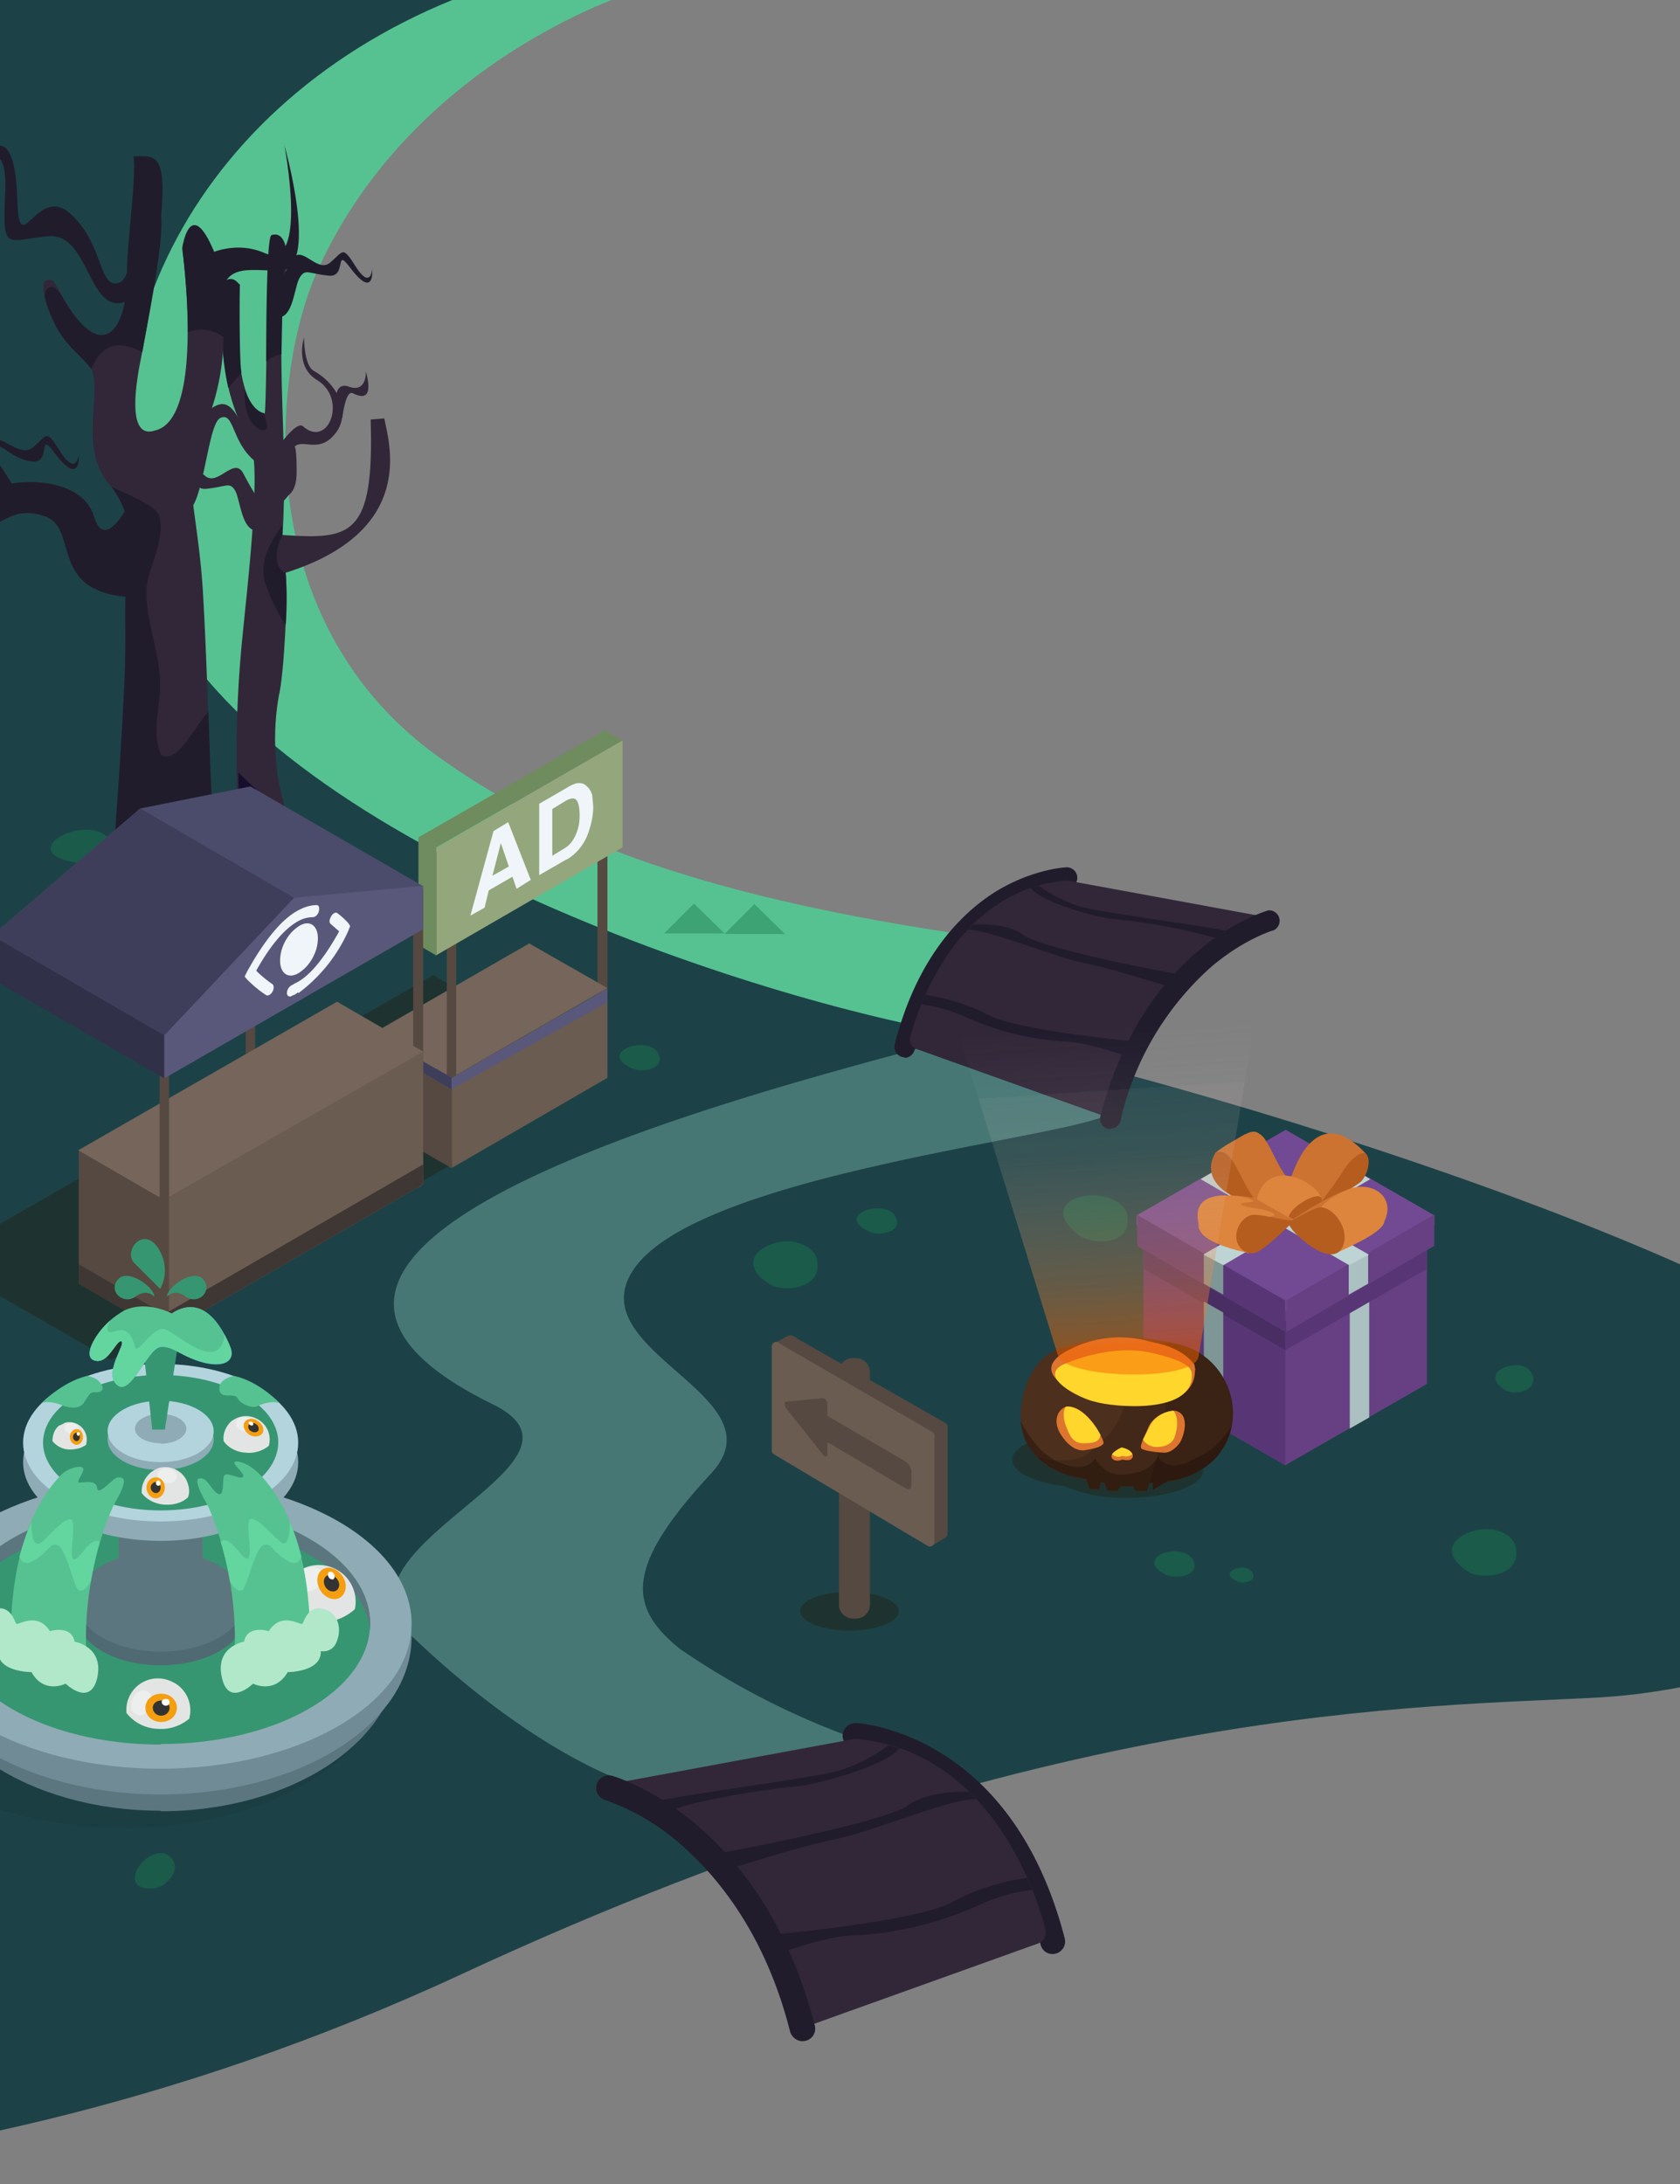 <svg xmlns="http://www.w3.org/2000/svg" width="320" height="416" fill="none"><rect width="100%" height="100%" fill="#808080" stroke="none"/><path fill="#56C291" d="M180.8 177.6c-3 3.5-5 11.9-7.5 18-76.5-2.2-132.8-50.5-145-84.6-15.7-44 9.2-93.9 63-113H122S79 10.5 60.5 51.5c-8.7 19.3-13.3 66.4 22.8 92.5 20.5 14.8 47.7 26 97.5 33.6Z"/><path fill="#3DA375" d="m132.2 172.1-5.7 5.7H138l-5.8-5.7ZM143.7 172.2l-5.7 5.7h11.5l-5.8-5.7Z"/><path fill="#1C4247" d="M-117.8 413.6s94 14.4 206-37.7c112-52 183.9-50.7 216.8-52.6 33-2 84.6-21.6 63.9-51.3-20.6-29.7-145.2-67.4-188.8-75.5-43.5-8-135.5-40-151.7-85.5-15.8-44 9.2-93.9 63-113h-209.2v415.6Z"/><path fill="#202B20" d="M161.8 310.6c5.2 0 9.4-1.7 9.4-3.7s-4.2-3.7-9.4-3.7-9.4 1.6-9.4 3.7c0 2 4.2 3.7 9.4 3.7Z" opacity=".6"/><path fill="#467775" d="m174.6 199.8 35.8 12.8c-11.3 4.7-79.3 11.7-90.1 29.8-9.2 15.3 28.6 23.6 15.2 38.2-16.9 18.2-15.6 25.6-6.1 33.4a145.6 145.6 0 0 0 37.1 18.4l-47 7.1s-17.3-5.2-41-27.8c-18.1-17 38.5-32.8 15.4-44.2-58.1-28.4 32-54.8 80.7-67.7Z"/><path fill="#1A5B4A" d="M32.2 353.5c3 2.4-.7 6-2.8 6.2-6 .5-3.6-4.8-.7-6.2 1-.5 2.4-.9 3.5 0ZM42.2 181.4c.8 3.3-3.8 3-5.4 1.8-4.6-3.3 0-4.9 3-4 1 .4 2.1 1 2.4 2.2ZM20.3 159.3c3.6 3.5-2.8 5.6-5.9 5-8.7-1.5-3.7-5.8 1-6.2 1.5-.2 3.5 0 4.9 1.2ZM238.8 244c.8 3.3-3.7 3.8-5.2 2.8-4.4-2.8 0-5.2 2.9-4.6 1 .2 2 .7 2.3 1.9ZM292 262c.7 3.3-3.8 3.7-5.3 2.8-4.4-2.9 0-5.2 2.9-4.7 1 .2 2 .7 2.3 2ZM227.3 297.2c1.3 3-3.3 3.6-5.1 2.8-5.1-2.5-.8-4.9 2.3-4.5 1 .2 2.2.6 2.8 1.7ZM170.6 231.8c1.4 3-3.3 3.7-5 2.8-5.2-2.4-.9-4.8 2.2-4.4 1 .1 2.3.5 2.8 1.6ZM125.4 200.7c1.4 3-3.2 3.7-5 2.8-5.2-2.4-.8-4.8 2.3-4.4 1 .1 2.2.5 2.7 1.6ZM238.6 299.6c.8 1.8-2 2.1-3 1.6-3-1.4-.4-2.8 1.4-2.6.5.1 1.3.4 1.6 1ZM214.7 231.7c1 5.6-6.8 5.5-9.3 3.5-7.2-5.7.8-8.7 5.6-7.1 1.6.5 3.4 1.5 3.8 3.6ZM288.7 294.7c1.3 5.5-6.4 6.3-9 4.7-7.5-4.8.2-9 5-8 1.6.4 3.5 1.2 4 3.3ZM155.6 239.9c1.3 5.6-6.4 6.4-9 4.7-7.5-4.8.2-9 5-8 1.6.5 3.5 1.2 4 3.3Z"/><path fill="#322738" d="M45.6 169.6c2 0 14 .4 15-3.8-7.6-9-9.4-22.4-7.5-33.2 1-4 1.8-19.5 1.3-23.5 25.3-8 19.6-25 18.8-29.4l-2.6.2c.7 22.3-3.7 22.9-16.8 22 1.2-18-1.6-33.7.8-51.5.3-2.5-.3-6.4-2.8-5.6-1 .3-1 33.8-1.4 34-6-1.3-5.2-19.3-5-22.5.2-2.7-3.3-1.8-3.3 0-.1 4.3.6 10.2 1 14.6.2 5.1 4.1 13.2 4.8 14.5 1.8 4.4-1 28.5-1.5 33.7-2.3 21.4-1 34-.8 50.5Z"/><path fill="#211C2C" d="M54.3 50.2c.3-2.5-.1-6.2-2.6-5.4-1 .3-1 21.1-1 24.1.5-.5 2-1.4 2.9-1.4.2-6.1 0-11.4.7-17.3ZM45.6 54.2C44 52 42 53.6 42 55.6c-.1 4.2.2 13.1 1.5 18.3L46 71c-.4-1.6-.4-14.1-.3-17ZM46.6 74.2c-.4 7.7 4.4 8.7 4.3 7.1-.1-1-.4-1.6-.6-2.6-1.1-.2-2.6-1.4-3.7-4.5ZM54.4 119.2a64 64 0 0 0 0-10.1c-2.2-.8-2.1-4.4-.6-7.1V100c-1.7 2.4-4.6 6.5-3.3 11 1.6 4.8 3.8 7.9 3.9 8.1Z"/><path fill="#170D2C" d="M45.4 147c.2 7.2.2 15.3.2 22.6 1-.8 18.3 3 15-3.8a34.3 34.3 0 0 1-5.8-10.5c-2.3-1.5-9-7.6-9.4-8.2Z"/><path fill="#322738" d="M57.9 64.3s0 5.2 1.8 6.3c5 2.8 7 8.2 4.3 11.8-3.5 4.6-6.7.4-8.4 3.3-1.8 2.8 3.2 5.6-2.3 10.4V84.7s3.3-4.6 4.4-3.5c4.9 4.3 8.5-5.3 2.7-8.8-4.3-2.6-2.5-8.1-2.5-8.1Z"/><path fill="#322738" d="M64 77.4s-.7-5 2.6-3.7c3.3 1.1 3.1-3 3.1-3-.1 0 2.2 6.6-2.5 4.2-1.4-.7-2 4.7-2 4.7-2.5.5-1.2-2.2-1.2-2.2ZM50 96.4s-2-3-3.7-6.3c-1.8-3.2-4.8 2.7-7.3.5-2.6-2.2-2.3-3.3-5 1-2.7 4.1-3.1.3-3.1.3s-.4 5.9 4.3-.3c3.1-4.2.5 2 4.2 1.5 3.7-.4 4.3-1.3 5.3.2s1.2 7 3.7 7.7c2.4.7 1.6-4.6 1.6-4.6Z"/><path fill="#211C2C" d="M51.9 55.8s2-3 3.7-6.3c1.8-3.2 4.8 2.7 7.3.5 2.6-2.2 2.3-3.3 5 1 2.7 4.1 3 .3 3 .3s.5 5.9-4.2-.3c-3.1-4.2-.5 2-4.2 1.5-3.7-.4-4.3-1.3-5.3.2-1.1 1.5-1.2 7-3.7 7.7-2.4.7-1.6-4.6-1.6-4.6Z"/><path fill="#322738" d="M17 69.3c3.1 5.6-2.8 16.3 4.5 23.7 3.2 4.5 3.5 8.2 2.8 13.4-1 7.2.5 54.6-3 59.5 6.7 5.5 22.4 1.2 20.8-.3-2.1-1.9-2.1-29.4-3.4-52C38 100 34.8 89.2 37 85.4a44 44 0 0 0 4.5-31c-1.6-5-5.2-3.9-6.7-6.5.7 6 3.4 32.2-5.3 34.1-4.2 1.4-4.4-4.7-2.8-13C29.3 56 32 35.7 30.4 32.2c-1.2-2.4-3.5 1.6-4.2-1.1-.3.8-2.1 19.4-1.8 22.5.6 6.9-4.8 18.5-13.3 1.4-1.7-2.9-2-1.3-2.7-1.4-.8 2.9 1.8 10 8.5 15.6Z"/><path fill="#211C2C" d="M42 165.6c-1.8-3.4-2.2-29-2.3-30-2.6 2.6-5.8 10-9 8.2-2-4.3 0-9.5-.2-14-.2-6-2.8-11.7-2.6-17.6 0-3.4 4-10 2.3-14.2-1-2-7-4.3-9-5.3 1.6 2.1 3.4 5.4 3.4 10-.8 6-.8 13.4-.7 18.8 0 11-1.7 32.8-2.5 44.4.1 6.3 22.4 1.2 20.7-.3ZM8.8 57.5C11 65.3 15 67 17.4 70.3c.6-1.2 2.5-7.1 9.7-3.2.6-3.6 4.2-21 3.6-26 1.1-12.3-1.4-11.4-5.3-11.3.7 3.1-1.3 17.4-1.2 21.7.2 11.6-4.8 18.3-12.4 4.9-1.6-3-4-1.7-3 1.1ZM42.6 64.3c-1-1-4-2.2-6.8-1 0-8.2-1.1-16-1.1-16s1.6-11.3 6.7 2.2c1.3 3.5 1.2 8.3 1.2 14.8Z"/><path fill="#211C2C" d="M54.1 27.4s7 24.5-1 24.2c-8-.3-11.4-1.4-11.4 9.8l-3-12.5s5.5-3.4 11.7-.7c8.5 3.7 3.7-20.9 3.7-20.9Z"/><path fill="#322738" d="M31.9 87.2s4.1-7.2 9-9.8c4.8-2.7 5 8.1 10 7.4 5.1-.7 5.6-2.4 5.6 5.2 0 7.5-6.5 4.2-6.5 4.2s7.7 2.4 5-5c-2.7-7.5-2.3 2-6.6-1.5-4.3-3.6-3.8-9.3-6.4-8.1-2.6 1-3.3 18.8-6.9 17.7-3.6-1-3.2-10.1-3.2-10.1Z"/><path fill="#211C2C" d="M-33.5 71.7s13 7.2 9.1 11.3c-6.6 7 3 20.2 11.7 19.8C1 102 .6 96 8.1 98.2c7.5 2 .3 15 17.7 15.6l-1.6-17.2s-4.3 8.4-6.3 1.8c-2.7-9.2-20-6.9-20.7-4.1-2.6 11.3-22.7 2.4-18-9.2 4.7-11.9-12.8-13.4-12.8-13.4Z"/><path fill="#211C2C" d="M-2.7 94.5s-1.9-6.4 0-9.9c2-3.4 6.2 3 9 .6s2.4-3.6 5.3 1c3 4.5 3.4.4 3.4.4s.5 6.4-4.6-.3C7 81.7 10 88.4 6 87.9s-6-4.1-7-2.4c-1.2 1.7 6 8.5 3.3 9.2-2.6.8-5-.2-5-.2ZM24.5 57.2C16.8 61 17.2 44.2 9.2 45c-8 .7-8.8 3.3-8.2-8.4.5-11.8-5.5-5.1-5.5-5.1s7.2-11.8 7.8 6.4c.3 12.3 3.6-3 10.1 2.8s5.3 14.6 9.4 13.1c4.1-1.5.5-23.6 5.6-20.6 1 .5 3.8 20.3-4 24ZM172.3 201.5a2 2 0 0 0 1.9-1.5c7.6-29.8 28.9-30.8 29-30.8 1.2 0 2-1 2-2 0-1.2-1-2-2-2-.3 0-6.4.3-13.5 4.6-6.4 4-15 12.3-19.3 29.2a2 2 0 0 0 1.9 2.4Z"/><path fill="#322738" d="M173.4 197.5c1.7-6.3 9.1-28 29.8-29.8l37 6.8s-23 7.3-29.8 38.1l-35.8-12.8c-1-.4-1.5-1.4-1.2-2.3Z"/><path fill="#211C2C" d="M184.3 177.1c3.8-.1 16.4 5.1 21.6 6.2 4.1.8 10.8 2.8 16.3 4.5a46 46 0 0 1 2-2.3c-9.1-1.6-26.5-5.3-29.2-7.4-3.4-2.5-9.6-2-9.6-2l-1.1 1ZM196.3 169.1c2 2.8 12.8 5.8 16.3 6a111.5 111.5 0 0 1 19.4 3.7l2.2-1.4c-7.1-1.4-24.6-3.6-28.3-4.7a26 26 0 0 1-8-4l-1.6.4ZM175.5 191.3s4 .4 8.6 2.5a54.4 54.4 0 0 0 18.5 4.6c4.1.1 8.6 1.7 11.5 2.6l1.3-2.7c-6.1-.6-22.5-2.5-27.2-5-5.8-3.1-12-3.8-12-3.8l-.7 1.8Z"/><path fill="#211C2C" d="M211.5 215a2 2 0 0 0 1.9-1.4 55.6 55.6 0 0 1 17.5-29.6c6.2-5.2 11.6-6.8 11.7-6.8a2 2 0 0 0-1-3.8c-1 .3-23.7 7-32 39.2a2 2 0 0 0 1.9 2.5ZM200.5 372.2c-1.1 0-2-.7-2.3-1.8-9.3-36.1-35.1-37.4-35.4-37.4a2.4 2.4 0 0 1-2.3-2.4c0-1.4 1.2-2.4 2.5-2.4.3 0 7.6.4 16.2 5.7 7.9 4.8 18.3 14.8 23.6 35.3a2.4 2.4 0 0 1-2.4 3Z"/><path fill="#322738" d="M199.1 367.4c-2-7.7-11-34-36.2-36.2l-44.9 8.3s27.8 8.9 36.2 46.3l43.5-15.6a2.3 2.3 0 0 0 1.4-2.8Z"/><path fill="#211C2C" d="M184.6 341.3s-7.6-.4-11.7 2.6c-3.3 2.5-24.4 7-35.4 9l2.4 2.8c6.7-2.1 14.7-4.5 19.8-5.5 6.3-1.3 21.6-7.7 26.2-7.5l-1.3-1.4ZM169.3 332.4c-.2.1-4.2 3.3-9.6 4.9-4.6 1.3-25.8 4-34.4 5.7.9.5 1.8 1 2.7 1.7l.5-.1c5.1-1.9 18.8-4 23-4.3 4.3-.4 17.4-4 19.8-7.3l-2-.6ZM196.6 360s-4.9.4-10.4 3a66.3 66.3 0 0 1-22.5 5.6c-5 0-10.5 1.9-14 3a190 190 0 0 0-1.5-3.2c7.3-.7 27.3-3 33-6 7-3.9 14.4-4.7 14.4-4.7l1 2.2Z"/><path fill="#211C2C" d="M152.8 388.8c-1 0-2-.8-2.3-1.8-4.8-19-14.2-30-21.2-36a43.4 43.4 0 0 0-14.2-8.2 2.4 2.4 0 0 1 1.3-4.6c1.2.3 28.7 8.4 38.8 47.6a2.4 2.4 0 0 1-2.3 3Z"/><path fill="#202B20" d="M82.6 185.7-12 240l33.1 19 94.6-54.2-33.1-19Z" opacity=".6"/><path fill="#564941" d="M114.8 205a.9.9 0 0 1-1-.9v-51.3c0-.5.5-1 1-1s.9.5.9 1V204c0 .5-.4 1-1 1Z"/><path fill="#6A5C51" d="m86 222.5 29.7-17.2v-17l-29.7 17v17.2Z"/><path fill="#75655A" d="m86 205.3-14.9-8.5 29.7-17.1 14.9 8.5L86 205.3Z"/><path fill="#564941" d="m86 222.5-14.9-8.6v-17l15 8.4v17.2Z"/><path fill="#564941" d="M86.9 206v-36c0-.6-.4-1-1-1-.4 0-.8.4-.8 1v36h1.8Z"/><path fill="#94A67C" d="m83 182 35.6-20.6V141l-35.5 20.5V182Z"/><path fill="#6E8C5E" d="m118.6 141-35.5 20.4V182l-3.4-2v-20.5l35.5-20.4 3.4 2Z"/><path fill="#59587A" d="m71.1 196.8 15 8.5 29.6-17v2.6L86 207.5l-14.9-8.6v-2Z"/><path fill="#3E3E5B" d="M86 205.3v2.2l-14.9-8.6v-2l15 8.4Z"/><path fill="#EFF5F9" d="m97.6 167-4.5 2.6-.8 3.3-2.7 1.5 4.4-16.1 2.8-1.7 4.3 11-2.7 1.7-.8-2.3Zm-.7-2-1.5-4.4-1.6 6.2L97 165ZM107.9 163.7l-5.2 3v-13.6l5.2-3a7 7 0 0 1 1.9-.9c.8-.1 1.5 0 2 .6.5.4.8 1 1 1.6l.2 2.2c0 1.8-.4 3.5-1 5.2a9.5 9.5 0 0 1-4 4.9h-.1Zm1.9-11.3c-.4-.5-1.2-.4-2.3.3l-2.3 1.4v8.9l2.3-1.4c1.2-.7 2-1.9 2.5-3.5.3-.9.4-1.8.4-2.8 0-1.4-.2-2.4-.6-2.9Z"/><path fill="#564941" d="M79.7 226a.9.9 0 0 1-1-.8v-55.6c0-.5.5-.9 1-.9s.9.4.9 1v55.5c0 .5-.4.9-1 .9Z"/><path fill="#6A5C51" d="m31.3 254 49.3-28.4v-25.4l-49.3 28.4V254Z"/><path fill="#564941" d="M31.3 228.6V254L15 244.5v-25.4l16.4 9.5ZM47.7 212.2a.9.9 0 0 1-.9-.9v-55.5c0-.5.4-1 1-1 .4 0 .8.5.8 1v55.5c0 .5-.4 1-.9 1Z"/><path fill="#75655A" d="m64.2 190.8-49.3 28.3 16.4 9.5 49.3-28.3-16.4-9.5Z"/><path fill="#564941" d="M31.3 253.6a.9.9 0 0 1-.9-.9v-55.5c0-.5.4-1 1-1 .4 0 .8.5.8 1v55.5c0 .5-.4 1-.9 1Z"/><path fill="#4B4B6B" d="m80.6 168.8-32.9-19-21 4.2-28.2 24.2 32.8 19 49.3-28.4Z"/><path fill="#303049" d="M-1.5 178.2v8.3l32.8 18.9v-8.2l-32.8-19Z"/><path fill="#59587A" d="M80.6 168.8v8.2l-49.3 28.4v-8.2L56 171l24.7-2.3Z"/><path fill="#EFF5F9" d="m56.8 189-.7.5c-.3 0-.5.2-.7.3-.5.1-.9-.3-.7-1 .1-.5.5-1 1-1.2l.5-.3c2.6-1.2 5.4-4.5 8.4-9.9L63 176c-.3-.2-.3-.8 0-1.3.3-.7.9-1 1.2-.8.7.5 1.5 1.2 2.2 2l.3.5-.4 1a30 30 0 0 1-9.5 11.8Zm-4.8-.3c-.3.7-.9 1-1.2.9-1-.6-2.3-1.6-3.8-3.1l-.4-.5.5-1c3.5-6.3 6.9-10.3 10.1-11.8 1-.5 2.1-.8 3.1-.8.5 0 .6.6.4 1.3-.2.6-.7 1-1.1 1-.8 0-1.7.2-2.5.6-2.6 1.3-5.4 4.4-8.3 9.6 1.2 1.2 2.3 2 3 2.5.4.2.4.8.2 1.3Zm8.5-9.2c-.2 2-1.4 4.2-3 5.4-2.4 2-4.5.6-4.1-2.7.2-2 1.4-4.2 3-5.4 2.4-2 4.5-.6 4.1 2.7Z"/><path fill="#3E3E5B" d="m56 171-29.3-17-28.2 24.2 32.8 19L56 171Z"/><path fill="#3F3733" d="M15 244.5v-3.7l16.3 9.5v3.7L15 244.5ZM80.6 221.8v3.8L31.3 254v-3.7l49.3-28.5Z"/><path fill="#151616" d="M23.5 348.2c28 0 50.5-13.8 50.5-30.8s-22.6-30.8-50.5-30.8S-27 300.4-27 317.4s22.6 30.8 50.5 30.8Z" opacity=".1"/><path fill="#5C767F" d="M30.6 345c25 0 45.3-13.5 45.3-30 0-16.7-20.3-30.2-45.3-30.2-25 0-45.3 13.5-45.3 30.1s20.3 30 45.3 30Z"/><path fill="#718B96" d="M30.6 341.8c26.4 0 47.8-13.4 47.8-30 0-16.7-21.4-30.1-47.8-30.1s-47.9 13.4-47.9 30c0 16.7 21.5 30.1 47.9 30.1Z"/><path fill="#8FABB5" d="M30.6 336.9c26.4 0 47.8-12.4 47.8-27.6 0-15.3-21.4-27.6-47.8-27.6s-47.9 12.3-47.9 27.6c0 15.2 21.5 27.6 47.9 27.6Z"/><path fill="#369671" d="M30.6 332.2c22 0 39.9-10.2 39.9-23 0-12.6-17.9-22.9-40-22.9-22 0-39.8 10.3-39.8 23s17.8 23 39.9 23Z"/><path fill="#5C767F" d="M70.5 309.3v1.3c-1.2-11.7-18.6-21-40-21-21.2 0-38.6 9.3-39.8 21v-1.3c0-12.7 17.8-23 39.9-23 22 0 39.9 10.3 39.9 23Z"/><path fill="#4F6A72" d="M46.7 305v2.7c0 5.2-7.2 9.5-16.1 9.5-8.9 0-16-4.3-16-9.5V305h32Z"/><path fill="#5C767F" d="M30.6 314.6c8.9 0 16-4.3 16-9.6 0-5.2-7.1-9.5-16-9.5s-16 4.3-16 9.5c0 5.3 7.1 9.6 16 9.6Z"/><path fill="#5C767F" d="M22.6 291.2v8.2h16v-8l-16-.2Z"/><path fill="#8FABB5" d="M30.6 293.5c14.4 0 26.2-6.7 26.2-15 0-8.4-11.8-15-26.2-15-14.5 0-26.2 6.6-26.2 15 0 8.3 11.7 15 26.2 15Z"/><path fill="#B3D4DD" d="M30.6 289.8c14.4 0 26.2-6.7 26.2-15s-11.8-15-26.2-15c-14.5 0-26.2 6.7-26.2 15s11.7 15 26.2 15Z"/><path fill="#369671" d="M30.6 287.7c12.4 0 22.4-5.8 22.4-13 0-7-10-12.8-22.4-12.8-12.4 0-22.4 5.8-22.4 12.9 0 7 10 12.9 22.4 12.9Z"/><path fill="#8FABB5" d="M30.6 280c5.6 0 10.1-2.6 10.1-5.8 0-3.2-4.5-5.8-10.1-5.8s-10.1 2.6-10.1 5.8c0 3.2 4.5 5.8 10 5.8Z"/><path fill="#B3D4DD" d="M30.6 278.5c5.6 0 10.1-2.6 10.1-5.9 0-3.2-4.5-5.8-10.1-5.8s-10.1 2.6-10.1 5.8c0 3.3 4.5 5.9 10 5.9Z"/><path fill="#8FABB5" d="M30.6 275c2.7 0 4.9-1.3 4.9-2.9 0-1.5-2.2-2.8-5-2.8-2.6 0-4.8 1.3-4.8 2.8 0 1.6 2.2 2.8 4.9 2.8Z"/><path fill="#369671" d="m29 272.3-2-18.1h7.2l-2.8 18.1H29ZM29.4 247s-1.4-1.7-3.6 0c-2.3 1.6-5.2-1-3.4-3.2 1.7-2.4 7 1.3 7 3.2ZM31.8 247s1.3-1.7 3.6 0c2.3 1.6 5.1-1 3.4-3.2-1.7-2.4-7 1.3-7 3.2ZM30.5 245.5l-5-5c-2-2.3 1.8-7 4.6-2.8 2.7 4.2.4 7.8.4 7.8Z"/><path fill="#61B3ED" d="M32.7 250.2s-4.7-2.5-9-.5-8.5 8.5-5.8 9.4c2.7 1 4.1-4 5.2-3.6 1 .4-3.5 6-.8 8.3 2.6 2.3 5.8-7 8.3-7.2 2.5-.3 4 1.9 8.3 3 4.3 1 5.9-.7 5-3-1-2.4-4.7-10.7-11.2-6.4Z"/><path fill="#56C291" d="M38.9 259.5c-4.3-1-5.8-3.1-8.3-3-2.5.3-5.7 9.6-8.3 7.3-2.7-2.3 1.9-8 .8-8.3-1-.3-2.5 4.6-5.2 3.6-2-.7 0-4.8 3-7.5 1-.8 1.9-1.5 2.8-2 4.3-2 9 .6 9 .6 5-3.3 8.4.8 10 4 .6 1 1 1.8 1.1 2.3 1 2.4-.6 4-5 3Z"/><path fill="#63D69F" d="M38.9 259.5c-4.3-1-5.8-3.1-8.3-3-2.5.3-5.7 9.6-8.3 7.3-2.7-2.3 1.9-8 .8-8.3-1-.3-2.5 4.6-5.2 3.6-2-.7 0-4.8 3-7.5 0 .2-1.5 2.9 1 2 2.5-1 3.4 1.2 3.8 3 .4 1.7 3.5-4.2 5.7-3.4 2.3.7 10.4 8.7 11.4 1l1 2.3c1 2.4-.6 4-5 3Z"/><path fill="#56C291" d="M53.3 267.3c-1.5-.7-4 .4-4 .4-1.1.8-3.3-.3-3.8-1-.6-.8-.3-.9-2.3-.9-2 0-1.3-2.1-1.3-2.1.9-1.5 2.8-1.6 2.8-1.6 4.8 1.1 8.6 5.2 8.6 5.2Z"/><path fill="#E3E5E5" d="M67.6 306.5a9.6 9.6 0 0 1-6.8 2.5 9 9 0 0 1-7-3 7 7 0 1 1 13.8.5Z"/><path fill="#EDEFEF" d="M60 302.7c1.3-.7 2-2.2 1.4-3.3-.6-1-2.2-1.2-3.6-.5-1.4.8-2 2.3-1.4 3.3.6 1 2.2 1.3 3.5.5Z"/><path fill="#F59E10" d="M64.8 304.3c1.2-.8 1.4-2.6.5-4-1-1.5-2.6-2.1-3.8-1.4-1.2.7-1.4 2.5-.5 4 .9 1.5 2.6 2.1 3.8 1.4Z"/><path fill="#333" d="M64 303c.7-.4.8-1.4.3-2.1-.5-.8-1.4-1.1-2-.8-.7.4-.8 1.4-.3 2.2.5.8 1.4 1 2 .7Z"/><path fill="#fff" d="M63.5 300.8c.3-.2.3-.7.1-1-.2-.4-.6-.5-.9-.4-.3.2-.3.7-.1 1 .2.4.6.5 1 .4h-.1Z"/><path fill="#E3E5E5" d="M36 327.4a8.3 8.3 0 0 1-6 1.9 7.9 7.9 0 0 1-5.9-3 6 6 0 0 1 8.6-6l.6.3a6 6 0 0 1 2.7 6.9Z"/><path fill="#EDEFEF" d="M28.6 325.2c.7-1.2.4-2.6-.5-3-1-.5-2.2 0-2.8 1.3-.6 1.3-.4 2.6.6 3 .9.5 2.1 0 2.8-1.3Z"/><path fill="#F59E10" d="M30.7 328c1.7 0 3-1.2 3-2.7 0-1.5-1.3-2.7-3-2.7s-3 1.2-3 2.7c0 1.5 1.3 2.7 3 2.7Z"/><path fill="#333" d="M30.7 326.8c.9 0 1.6-.7 1.6-1.5s-.7-1.4-1.6-1.4c-.9 0-1.6.6-1.6 1.4 0 .8.7 1.5 1.6 1.5Z"/><path fill="#fff" d="M31.6 324.9c.4 0 .7-.3.7-.7 0-.4-.3-.6-.7-.6-.4 0-.8.2-.8.6 0 .4.4.7.8.7Z"/><path fill="#E3E5E5" d="M51.2 275.4a6 6 0 0 1-4.4 1.3c-1.8-.1-3.4-1-4.2-2.2-.2-1.5.5-3 1.6-3.9l.2-.1a4.4 4.4 0 0 1 4.8-.1 4.4 4.4 0 0 1 2 5Z"/><path fill="#EDEFEF" d="M48.5 271.6c.1-.7-.5-1.5-1.5-1.7-1-.1-2 .3-2 1-.2.8.5 1.6 1.5 1.7 1 .2 1.9-.2 2-1Z"/><path fill="#F59E10" d="M50 273c.4-.8 0-1.8-1-2.4-.9-.6-2-.4-2.4.3-.5.7 0 1.8.9 2.4.9.5 2 .4 2.5-.3Z"/><path fill="#333" d="M49.2 272.5c.2-.4 0-1-.5-1.3-.5-.3-1.1-.2-1.3.2-.3.4 0 1 .4 1.2.5.3 1.1.3 1.4-.1Z"/><path fill="#fff" d="M48.2 271.4c.1-.2 0-.5-.2-.6h-.6c-.1.2 0 .5.2.6.3.2.5.2.6 0Z"/><path fill="#E3E5E5" d="M16.5 275.1c-.8.7-2 1-3.3 1a4.3 4.3 0 0 1-3.2-1.6c0-1.2.4-2.3 1.3-3h.1l1-.5a3.3 3.3 0 0 1 4 4.1Z"/><path fill="#EDEFEF" d="M15 272.3c0-.6-.5-1.1-1.2-1.3-.8 0-1.4.3-1.5.8-.1.6.4 1.1 1.1 1.3.7.1 1.4-.2 1.5-.8Z"/><path fill="#F59E10" d="M14.6 275.2c.7 0 1.2-.7 1.2-1.5s-.5-1.5-1.2-1.5-1.3.7-1.3 1.5.6 1.5 1.3 1.5Z"/><path fill="#333" d="M14.6 274.5c.3 0 .6-.3.6-.8 0-.4-.3-.8-.6-.8-.4 0-.7.4-.7.8s.3.8.7.8Z"/><path fill="#fff" d="m15 273.5.2-.4c0-.2-.1-.3-.3-.3-.1 0-.3.1-.3.3 0 .2.2.4.3.4Z"/><path fill="#E3E5E5" d="M35.8 285.2c-1 1-2.7 1.5-4.4 1.4-1.9-.1-3.5-1-4.4-2.2-.1-1.6.6-3 1.8-4l.2-.1c.3-.3.8-.5 1.3-.7a4.5 4.5 0 0 1 3.5.5c1 .6 1.7 1.5 2 2.6.3.9.3 1.8 0 2.5Z"/><path fill="#EDEFEF" d="M33.7 281.4c.1-.7-.6-1.5-1.6-1.7-1-.1-2 .3-2 1-.2.8.5 1.6 1.5 1.8 1 .1 2-.3 2-1Z"/><path fill="#F59E10" d="M29.7 285.4c.9 0 1.7-1 1.7-2 0-1.2-.8-2-1.7-2-1 0-1.8.8-1.8 2 0 1 .8 2 1.8 2Z"/><path fill="#333" d="M29.7 284.4c.5 0 .9-.5.9-1 0-.6-.4-1.1-1-1.1-.4 0-.9.5-.9 1 0 .6.5 1.1 1 1.1Z"/><path fill="#fff" d="M30.2 283c.2 0 .4-.2.4-.5 0-.2-.2-.5-.4-.5-.3 0-.5.3-.5.5 0 .3.2.5.5.5Z"/><path fill="#56C291" d="M21.7 286.6c-.4.8-7.6 16-4.6 34.8l-15-10.8s-.5-19 9.2-29.3c0 0 1.2-1.6 3.6-1.9 2.5-.3-.8 3 .2 3s3.2-.6 3.4 1c.2 1.8 3-2 4-2 1.2 0 2 .4-.8 5.2ZM59 310.6l-15 10.8c3.1-19.2-4.5-34.8-4.5-34.8s-3-4.9-1.5-5c1.5-.2 1.9 1.7 3.3 2.8 1.4 1 1.1-1.8 1.3-3.1.2-1.3 3.2.7 3.7 0s-3.2-3.2-.9-2.9c2.4.4 4.5 2.9 4.5 2.9 9.6 10.3 9.1 29.3 9.1 29.3ZM18.4 265.2c-1.2 0-1.1-.1-2.3 1.8-1.1 2-4.2.7-4.2.7s-2.5-1.1-4-.4c0 0 3.8-4 8.6-5.2 0 0 2 .1 2.8 1.6.5.6.3 1.5-.9 1.5Z"/><path fill="#B1E8CA" d="M-1 306.5c3-.9 3.8 2.4 4.1 2.8.4.3 4-2.4 6.4 1.4 0 0 4.1-1.3 4.7 2 0 0 5.7.9 4.3 7-1.4 5.5-6 1-6 1s-4.1 2.1-6.5-2.2c0 0-6.6 0-6.3-4 0 0-1.9.4-2.8-1.3-1.5-2.7-.6-6 2.1-6.7ZM61.7 306.5c-3-.9-3.8 2.4-4.1 2.8-.4.3-4-2.4-6.4 1.4 0 0-4.1-1.3-4.7 2 0 0-5.7.9-4.2 7 1.3 5.5 5.9 1 5.9 1s4.1 2.1 6.6-2.2c0 0 6.5 0 6.3-4 0 0 1.8.4 2.8-1.3 1.4-2.7.6-6-2.2-6.7Z"/><path fill="#63D69F" d="M19 293.6c-.6 2.2-1.2 4.8-1.7 7.6-1 1.7-2.2 2.5-2.8 1-1.5-3.8-2.7-10-5.1-7.4-1.5 1.5-4.7 4.6-5.7 1.7A44 44 0 0 1 6 290s-.2 5.5 2 3.7c2-1.8 4-4.3 5.4-4.3 1.4.1-.5 7.6.7 7.6 1.3 0 3.1-4.5 5-3.3ZM42 293.6c.7 2.2 1.3 4.8 1.8 7.6 1 1.7 2.2 2.5 2.8 1 1.6-3.8 2.7-10 5.2-7.4 1.4 1.5 4.6 4.6 5.6 1.7a44 44 0 0 0-2.2-6.6s.2 5.5-1.9 3.7c-2-1.8-4.1-4.3-5.5-4.3-1.3.1.6 7.6-.7 7.6-1.2 0-3.1-4.5-5-3.3Z"/><path fill="#664082" d="M217.9 263.6v-31.2l27-15.5 26.9 15.5v31.2l-27 15.5-26.9-15.6Z"/><path fill="#AAC0C1" d="M260.8 247.7V270l-3.7 2.1v-22.1l3.7-2.2Z"/><path fill="#714A93" d="m244.9 215.2-28.4 16.3v1.9l28.4 16.3 28.3-16.3v-1.9l-28.3-16.3Z"/><path fill="#583675" d="M244.8 253.6v25.5l-27-15.6v-25.4l27 15.5Z"/><path fill="#482E63" d="m217.9 236 27 15.6v5.6l-27-15.5V236Z"/><path fill="#583675" d="m216.6 231.4 28.2 16.3v6l-28.2-16.4v-5.9Z"/><path fill="#7E9696" d="M229.3 248V270l3.7 2.2V250l-3.7-2.1Z"/><path fill="#583675" d="m271.8 236-27 15.6v5.6l27-15.5V236Z"/><path fill="#664082" d="M273.1 231.4 245 247.7v6l28.2-16.4v-5.9Z"/><path fill="#7E9696" d="M229.3 238.9v5.6l3.7 2.1V241l-3.7-2.1Z"/><path fill="#BED3D3" d="m229.3 238.9 28.3-16.3 3.4 2-28 16.4-3.7-2v-.1Z"/><path fill="#AAC0C1" d="M260.6 238.9v5.6l-3.7 2.1V241l3.7-2.1Z"/><path fill="#BED3D3" d="m260.6 238.9-28.5-16.3-3.4 2L257 241l3.7-2v-.1Z"/><path fill="#CC7332" d="m245.9 225.1-5.7 4.1-.2.2c-2.4-2.7-7.4-6.8-8.5-9.8 1.5-1.3 3.4-2.2 5-3.2 1-.5 2.2-1.3 3.3-.5.5.3.9.7 1.2 1.2 1.5 2.3 2.4 5 4 7l.9 1Z"/><path fill="#B55C1F" d="M240.2 229.2c-4.9 0-12-4-8.7-9.6 3.8-1.8 5.4 8.5 8.7 9.6Z"/><path fill="#CC7332" d="m260.2 219.8-9.7 10.7-4.9-5.3c3-9.3 8-12.6 14.6-5.4Z"/><path fill="#B55C1F" d="M250.5 230.5s4.1-5.4 5.3-7.4c1.1-1.9 3.5-4.1 4.4-3.3 1 .9.4 4-1.1 5.4a93 93 0 0 1-8.6 5.3Z"/><path fill="#DD853C" d="M251.7 228.2c-4 5.8-8.9 5-12.4.6 1.7-8.3 10.9-4.3 12.4-.6Z"/><path fill="#B55C1F" d="M249.1 231.4c1.7-1 3-2.5 2.6-3.2-.3-.7-2-.3-3.8.9-1.6 1-2.7 2.5-2.4 3.1.4.6 2 .3 3.6-.8Z"/><path fill="#DD853C" d="m246.6 232.4-8.8 6.3c-.5-.2-10-1.9-9.5-5.6-1.6-7 7-5.4 10.7-4.9 2.3 1.3 5.2 3 7.6 4.2Z"/><path fill="#CC7332" d="m246.5 232.5-.9.6c-2.4-.4-5.7-1.1-3.9-1.3 2.8-.4-.6-1.4-2.8-1.7-2.3-.3-3.9-.9-1-1.1 2.8-.2-2.2-1.2-2.2-1.2l3.3.4 7 4 .5.3Z"/><path fill="#B55C1F" d="M246.6 232.4c-.8.4-6-1.1-7.9-1-1.8.1-3.7 2.6-3.1 5a3 3 0 0 0 3.2 2.3c1.7-.1 7.8-6.3 7.8-6.3Z"/><path fill="#DD853C" d="M263.7 232.6c-.1 2.3-8.6 5.7-9 6l-.3-.3-8.6-5.7c2.6-1.6 6.8-4.5 10.4-5.8 4.8-2.3 9.8 1 7.5 5.8Z"/><path fill="#CC7332" d="M256.2 226.8c-.3.1-3.7 1.8-4.4 3-.8 1-6 2.8-6 2.8 2.8-2 6.9-4.4 10.4-5.8Z"/><path fill="#B55C1F" d="M245.8 232.6s2.3-1.3 4.7-2.4c3-1.4 7.2 4.2 5 7.7-2.2 3.2-8-2-9.3-3.6-1.8-2.4-.4-1.7-.4-1.7Z"/><path fill="#202B20" d="M229.2 280c0 3-6.5 5.3-14.6 5.3a28 28 0 0 1-11.8-2.2c-5.8-.7-10-2.7-10-5 0-3 6.5-5.4 14.5-5.4 4.9 0 9.2 1 11.8 2.3 5.9.6 10 2.6 10 5Z" opacity=".6"/><path fill="#4C2F1D" d="M232.7 276.2c-2.5 4.4-9.4 6.1-10.2 5.9l-3 1.7.1-1.4-.7.2-.5 1.4h-2.1l-.5-.9h-2.4l-.5 1-2-.2-.5-1.4-.7-.1-.4 1.4-1.7-.2s-.4-.7-.7-1.8c-6.4-1.1-10.2-3.6-12-8.5-1.5-5 .5-14 6.6-16.3a38 38 0 0 1 25.5-.1c8.1 3.9 9.8 13.7 5.7 19.3Z"/><path fill="#190E08" d="M232.7 276.2c-2 4-10 6.3-10.2 5.9l-3 1.7.1-1.4-.8.2-.4 1.4h-2.1l-.5-.9h-2.4l-.5 1-2-.2-.5-1.4-.7-.2-.4 1.5-1.8-.2-.6-1.8c-4.5-.7-7.4-2.3-9.3-4.2 3 .7 8.6 1.4 10.7-1.9 2.7-1.8 7.4-5.7 6.2-16 2.2-4.2 8.5-4.8 12.6-2.8 8 3.9 9.7 13.7 5.6 19.3Z" opacity=".2"/><path fill="#190E08" d="M232.7 276.2c-3.8 5.6-10.2 5.9-10.2 5.9l-3 1.7.1-1.4-.7.2c5-15.9 2.6-21.2 2.6-21.2l1-5.8c2.1.4 4.2 1 5.9 2 7.2 5 8 13.1 4.3 18.6Z" opacity=".2"/><path fill="#190E08" d="M234.6 271.7a12.3 12.3 0 0 1-3.4 6.4l-.1.1-.2.2c-3.8 3.5-8.5 3.7-8.5 3.7l-2.8 1.7v-1.4l-.7.1-.4 1.5h-2.2l-.4-.9h-2.5l-.5.9-2-.1-.5-1.4-.7-.2-.4 1.4-1.7-.1s-.4-.7-.7-1.9c-4.5-.6-7.4-2.2-9.3-4.1-1.5-1.4-2.3-3-2.7-4.4a15.4 15.4 0 0 1-.5-2.6 22.4 22.4 0 0 0 4 5.7 12.2 12.2 0 0 0 2 1.5l.4.3.6.3 2.4.9h.3c2.5.5 3.7-.5 4.2-1.1l.2-.2.1-.2s1.5 2.7 4 3c1.1.2 2.7 0 4.2-.4h.2a6.7 6.7 0 0 0 3-2.1l.2-.2.3-.4.1-.3c1 1.8 2.8 2 4.8 1.4h.2l3.2-1.5.2-.2.5-.2 1.5-1c0-.1 0-.2.2-.2 1.4-1.3 2.6-2.9 3.4-4Z" opacity=".4"/><path fill="#DD752F" d="m227.7 261-.2-1.1c-2.6-3.3-6.5-3.9-8.6-4.4a21 21 0 0 0-16 2c-7.5 4.3 3 8.4 5.7 9.1 3.2 1.3 19.3 2.9 19-5.7Z"/><path fill="#FFD62C" d="M227 261.6c-.1-1.5-2.3-2.7-8-4-4.4-.9-10.1-.3-16 2.1-6 2.4 2.9 6.8 5.6 7.3 3.2 1 19 2.6 18.4-5.4Z"/><path fill="#DD752F" d="M212 278c.8.5 1.8 0 1.8 0s1.3.4 1.8-.2c.6-.7-.3-1.9-2-2-1.7.7-2.4 1.7-1.5 2.2Z"/><path fill="#FFD62C" d="M213.7 277.3c.9.3 1.6 0 2-.3-.3-.6-1-1.1-2.1-1.3-1 .5-1.5.9-1.8 1.3.5.4 1.1.7 2 .3Z"/><path fill="#DD752F" d="M210.2 274.8c0-.7-3-6.9-6.9-6.9-1.4.2-2.9 2.2-1.5 4.9 1.3 2.3 3.2 3.8 5 3.4 2-.3 3.4-.8 3.4-1.4Z"/><path fill="#FFD62C" d="M209.6 273.3c-1-2-3.5-5.3-6.2-5.4-.2 0-.4 0-.5.2-.3.5-.5 1.7.1 3.4.8 2.2 1.5 3.4 3.3 3.4 1.7 0 3.1-.1 3.3-1.6Z"/><path fill="#DD752F" d="M221.9 276.7c.9 0 2.1-.8 2.9-2 .7-1.2 2-5.4-1-6-1.3 0-3.9.8-5 3-.8 2-1.8 3.7-1.4 4.2.5.5 3.5.8 4.5.8Z"/><path fill="#FFD62C" d="M223.5 274.2c.5-.8 1.3-4 0-5.5-1.4.1-3.6 1-4.5 3l-1.3 2.5a3 3 0 0 0 2.3 1.4c1.9.1 3-.6 3.5-1.4Z"/><path fill="url(#a)" d="m201.6 258.5-22-71.2 63.1-14.3-14.4 85.3c-.3 4.8-24 4.5-26.7.2Z" opacity=".5" style="mix-blend-mode:screen"/><path fill="#564941" d="M163 258.7h-.5a2.6 2.6 0 0 0-2.7 2.7v44.3c0 1.4 1.2 2.6 2.7 2.6h.6c1.4 0 2.6-1.2 2.6-2.6v-44.3c0-1.5-1.2-2.7-2.6-2.7ZM177.5 294.4l2.4-1.4c.3-.2.5-.5.5-.9v-1H176l1.4 3.3ZM147.4 255.9l2.6-1.4a1 1 0 0 1 1 0l.8.4-2.4 3.6-2-2.7Z"/><path fill="#564941" d="M151.2 254.6 180 271c.3.2.5.5.5.8V292a.9.9 0 0 1-1.4.8l-29.2-17.3a.9.9 0 0 1-.4-.7v-19.2c0-1 1-1.5 1.8-1Z"/><path fill="#6A5C51" d="m148.3 255.8 29.2 16.9c.3.2.5.4.5.8v20a.9.9 0 0 1-1.4.9L147.4 277a.9.9 0 0 1-.4-.8v-19.7c0-.7.7-1.1 1.3-.8Z"/><path fill="#564941" d="m157.8 274.8 14.7 8.7c.6.3 1.1.1 1.1-.5v-2.8c0-.6-.5-1.4-1.1-1.8l-14.7-8.6c-.6-.4-1.1-.2-1.1.4v2.8c0 .7.5 1.4 1 1.8Z"/><path fill="#564941" d="M157.6 267.4v9.6c0 .5-.5.6-.9 0l-7-8.8c-.3-.5-.3-1.2 0-1.2l7-.7c.4 0 .9.6.9 1.1Z"/><defs><linearGradient id="a" x1="208.2" x2="216.1" y1="135.2" y2="255.8" gradientUnits="userSpaceOnUse"><stop offset=".4" stop-color="#CCE0F4" stop-opacity="0"/><stop offset=".5" stop-color="#CCDDEF" stop-opacity="0"/><stop offset=".6" stop-color="#CFD6E0" stop-opacity=".1"/><stop offset=".6" stop-color="#D3C9C8" stop-opacity=".2"/><stop offset=".7" stop-color="#D9B8A7" stop-opacity=".3"/><stop offset=".8" stop-color="#E1A37B" stop-opacity=".5"/><stop offset=".9" stop-color="#EA8847" stop-opacity=".7"/><stop offset="1" stop-color="#F5690A"/><stop offset="1" stop-color="#F76400"/></linearGradient></defs></svg>